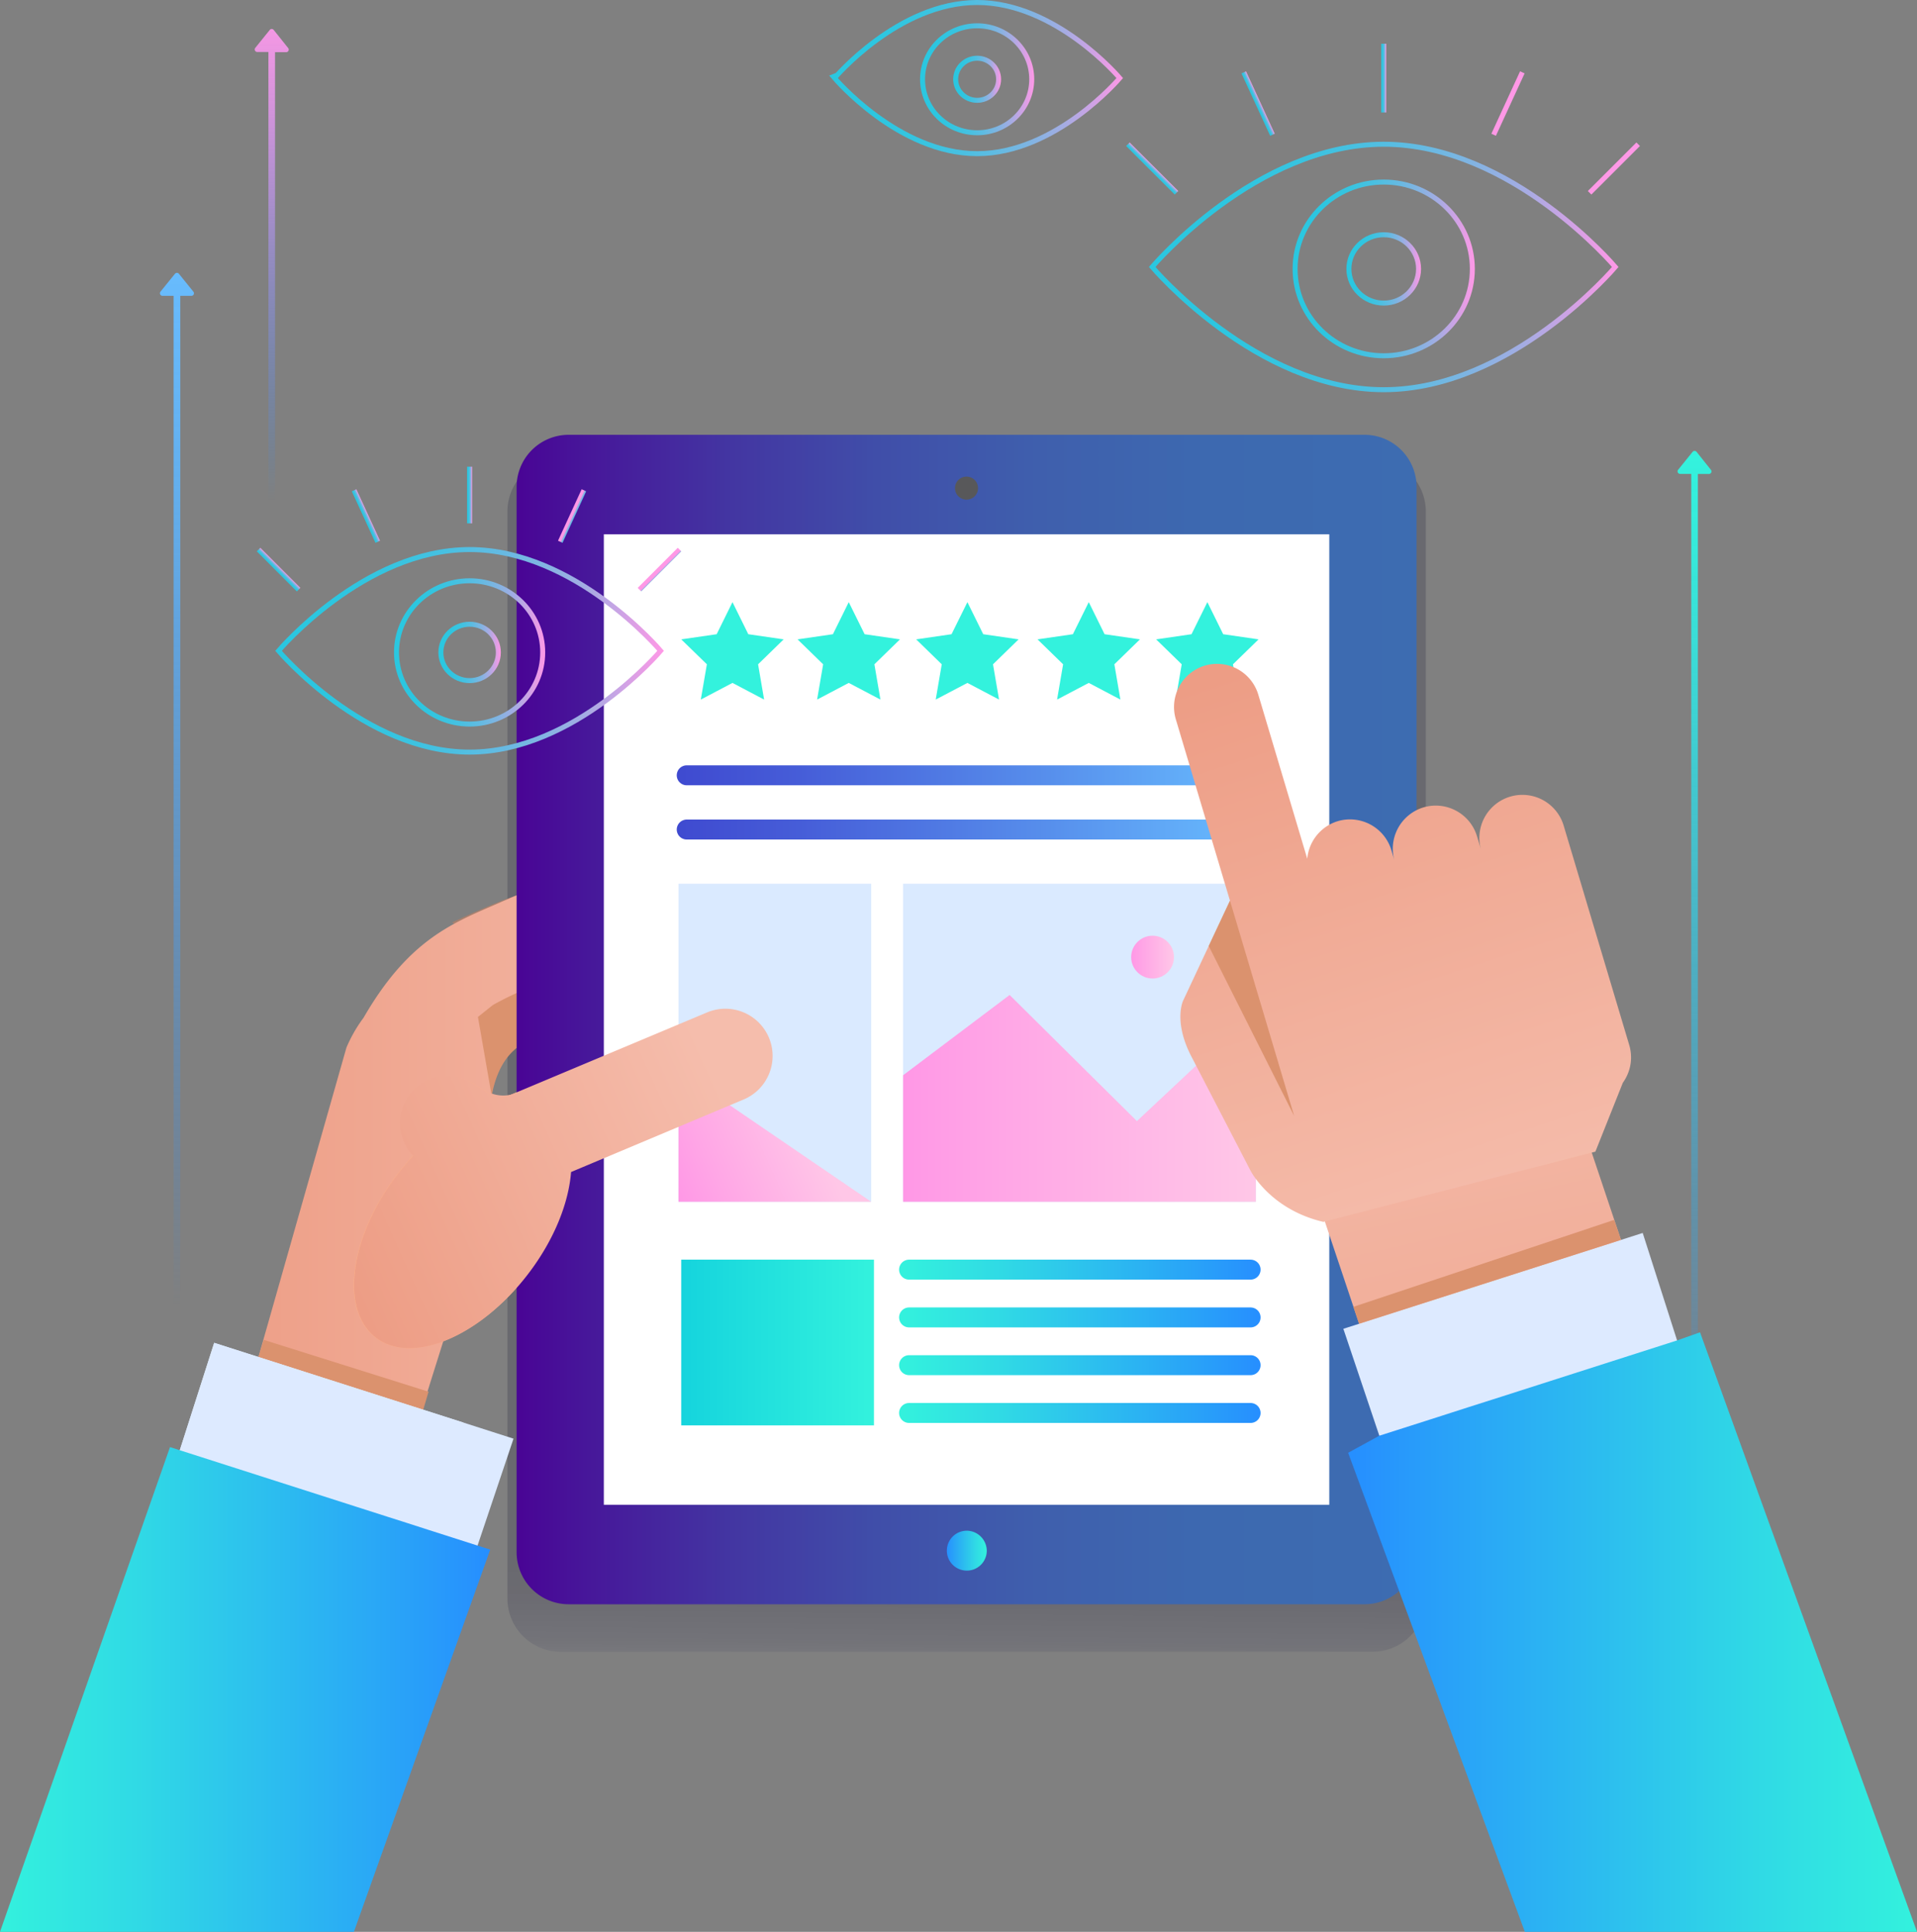 <svg xmlns="http://www.w3.org/2000/svg" xmlns:xlink="http://www.w3.org/1999/xlink" viewBox="0 0 384.17 387.21">
  <rect x="0" y="0" width="384.17" height="387.21" fill="#808080" stroke="none"/>
  <defs>
    <style>
      .cls-1 {
        isolation: isolate;
      }

      .cls-2 {
        opacity: 0.18;
        fill: url(#linear-gradient);
      }

      .cls-10, .cls-11, .cls-12, .cls-13, .cls-27, .cls-28, .cls-29, .cls-3, .cls-30, .cls-31, .cls-32, .cls-38, .cls-39, .cls-4, .cls-40, .cls-41, .cls-42, .cls-43, .cls-44, .cls-45, .cls-5, .cls-6, .cls-7, .cls-8, .cls-9 {
        fill: none;
        stroke-miterlimit: 10;
      }

      .cls-3 {
        stroke: url(#linear-gradient-2);
      }

      .cls-4 {
        stroke: url(#linear-gradient-3);
      }

      .cls-5 {
        stroke: url(#linear-gradient-4);
      }

      .cls-6 {
        stroke: url(#linear-gradient-5);
      }

      .cls-7 {
        stroke: url(#linear-gradient-6);
      }

      .cls-8 {
        stroke: url(#linear-gradient-7);
      }

      .cls-9 {
        stroke: url(#linear-gradient-8);
      }

      .cls-10 {
        stroke: url(#linear-gradient-9);
      }

      .cls-11 {
        stroke: url(#linear-gradient-10);
      }

      .cls-12 {
        stroke: url(#linear-gradient-11);
      }

      .cls-13 {
        stroke: url(#linear-gradient-12);
      }

      .cls-14 {
        mix-blend-mode: color-dodge;
        fill: url(#linear-gradient-13);
      }

      .cls-15 {
        fill: url(#linear-gradient-14);
      }

      .cls-16 {
        fill: url(#linear-gradient-15);
      }

      .cls-17 {
        fill: #db926e;
      }

      .cls-18 {
        fill: #d1805d;
        opacity: 0.5;
      }

      .cls-19 {
        fill: url(#linear-gradient-16);
      }

      .cls-20 {
        fill: #ddeaff;
      }

      .cls-21 {
        fill: url(#linear-gradient-17);
      }

      .cls-22 {
        fill: #ffb287;
      }

      .cls-23 {
        fill: url(#linear-gradient-18);
      }

      .cls-24 {
        fill: #fff;
      }

      .cls-25 {
        fill: #58585a;
      }

      .cls-26 {
        fill: url(#linear-gradient-19);
      }

      .cls-27, .cls-28, .cls-29, .cls-30, .cls-31, .cls-32 {
        stroke-linecap: round;
        stroke-width: 4px;
      }

      .cls-27 {
        stroke: url(#linear-gradient-20);
      }

      .cls-28 {
        stroke: url(#linear-gradient-21);
      }

      .cls-29 {
        stroke: url(#linear-gradient-22);
      }

      .cls-30 {
        stroke: url(#linear-gradient-23);
      }

      .cls-31 {
        stroke: url(#linear-gradient-24);
      }

      .cls-32 {
        stroke: url(#linear-gradient-25);
      }

      .cls-33 {
        fill: #daeaff;
      }

      .cls-34 {
        fill: url(#linear-gradient-26);
      }

      .cls-35 {
        fill: url(#linear-gradient-27);
      }

      .cls-36 {
        fill: url(#linear-gradient-28);
      }

      .cls-37 {
        fill: url(#linear-gradient-29);
      }

      .cls-38 {
        stroke: url(#linear-gradient-30);
      }

      .cls-39 {
        stroke: url(#linear-gradient-31);
      }

      .cls-40 {
        stroke: url(#linear-gradient-32);
      }

      .cls-41 {
        stroke: url(#linear-gradient-33);
      }

      .cls-42 {
        stroke: url(#linear-gradient-34);
      }

      .cls-43 {
        stroke: url(#linear-gradient-35);
      }

      .cls-44 {
        stroke: url(#linear-gradient-36);
      }

      .cls-45 {
        stroke: url(#linear-gradient-37);
      }

      .cls-46 {
        fill: #33f2dd;
      }

      .cls-47 {
        fill: url(#linear-gradient-38);
      }

      .cls-48 {
        fill: url(#linear-gradient-39);
      }

      .cls-49 {
        fill: url(#linear-gradient-40);
      }

      .cls-50 {
        fill: url(#linear-gradient-41);
      }
    </style>
    <linearGradient id="linear-gradient" x1="192.73" y1="312.82" x2="192.5" y2="336.96" gradientUnits="userSpaceOnUse">
      <stop offset="0" stop-color="#010222"/>
      <stop offset="0.37" stop-color="#040328" stop-opacity="0.91"/>
      <stop offset="0.68" stop-color="#0c083b" stop-opacity="0.61"/>
      <stop offset="0.95" stop-color="#1b0f5b" stop-opacity="0.11"/>
      <stop offset="1" stop-color="#1e1162" stop-opacity="0"/>
    </linearGradient>
    <linearGradient id="linear-gradient-2" x1="230.25" y1="53.51" x2="324.36" y2="53.51" gradientUnits="userSpaceOnUse">
      <stop offset="0" stop-color="#2ac7e0"/>
      <stop offset="0.17" stop-color="#2dc6e0"/>
      <stop offset="0.31" stop-color="#37c4e0"/>
      <stop offset="0.44" stop-color="#48c0e1"/>
      <stop offset="0.56" stop-color="#60bbe2"/>
      <stop offset="0.68" stop-color="#7fb4e2"/>
      <stop offset="0.8" stop-color="#a5ace3"/>
      <stop offset="0.9" stop-color="#d1a2e5"/>
      <stop offset="1" stop-color="#ff98e6"/>
    </linearGradient>
    <linearGradient id="linear-gradient-3" x1="269.82" y1="53.9" x2="284.79" y2="53.9" xlink:href="#linear-gradient-2"/>
    <linearGradient id="linear-gradient-4" x1="259.05" y1="53.9" x2="295.56" y2="53.9" xlink:href="#linear-gradient-2"/>
    <linearGradient id="linear-gradient-5" x1="276.8" y1="15.65" x2="277.8" y2="15.65" xlink:href="#linear-gradient-2"/>
    <linearGradient id="linear-gradient-6" x1="350.65" y1="492.01" x2="351.65" y2="492.01" gradientTransform="translate(-365.3 -65.83) rotate(-45)" xlink:href="#linear-gradient-2"/>
    <linearGradient id="linear-gradient-7" x1="365.72" y1="280.84" x2="366.72" y2="280.84" gradientTransform="translate(-197.89 -81.61) rotate(-24.67)" xlink:href="#linear-gradient-2"/>
    <linearGradient id="linear-gradient-8" x1="-258.71" y1="-117.34" x2="-257.71" y2="-117.34" gradientTransform="matrix(-0.71, -0.71, -0.71, 0.71, 57.87, -65.83)" xlink:href="#linear-gradient-2"/>
    <linearGradient id="linear-gradient-9" x1="-417.39" y1="-78.81" x2="-416.39" y2="-78.81" gradientTransform="matrix(-0.91, -0.42, -0.42, 0.91, -109.53, -81.61)" xlink:href="#linear-gradient-2"/>
    <linearGradient id="linear-gradient-10" x1="166.59" y1="15.65" x2="225.05" y2="15.65" xlink:href="#linear-gradient-2"/>
    <linearGradient id="linear-gradient-11" x1="191.02" y1="15.89" x2="200.62" y2="15.89" xlink:href="#linear-gradient-2"/>
    <linearGradient id="linear-gradient-12" x1="184.39" y1="15.89" x2="207.26" y2="15.89" xlink:href="#linear-gradient-2"/>
    <linearGradient id="linear-gradient-13" x1="339.57" y1="90.38" x2="339.57" y2="300.38" gradientUnits="userSpaceOnUse">
      <stop offset="0" stop-color="#33f2dd"/>
      <stop offset="0.09" stop-color="#33eede" stop-opacity="0.96"/>
      <stop offset="0.23" stop-color="#31e4e2" stop-opacity="0.86"/>
      <stop offset="0.42" stop-color="#2fd3e8" stop-opacity="0.69"/>
      <stop offset="0.64" stop-color="#2cbcef" stop-opacity="0.46"/>
      <stop offset="0.88" stop-color="#289ef9" stop-opacity="0.16"/>
      <stop offset="1" stop-color="#268eff" stop-opacity="0"/>
    </linearGradient>
    <linearGradient id="linear-gradient-14" x1="35.46" y1="47.13" x2="35.46" y2="261.64" gradientUnits="userSpaceOnUse">
      <stop offset="0" stop-color="#68bdff"/>
      <stop offset="0.08" stop-color="#6bf" stop-opacity="0.96"/>
      <stop offset="0.22" stop-color="#5fb7ff" stop-opacity="0.87"/>
      <stop offset="0.4" stop-color="#55afff" stop-opacity="0.71"/>
      <stop offset="0.61" stop-color="#46a5ff" stop-opacity="0.48"/>
      <stop offset="0.84" stop-color="#3498ff" stop-opacity="0.21"/>
      <stop offset="1" stop-color="#268eff" stop-opacity="0"/>
    </linearGradient>
    <linearGradient id="linear-gradient-15" x1="54.46" y1="-1.7" x2="54.46" y2="100.38" gradientUnits="userSpaceOnUse">
      <stop offset="0" stop-color="#ff98e6"/>
      <stop offset="0.08" stop-color="#f798e7" stop-opacity="0.96"/>
      <stop offset="0.22" stop-color="#e297e9" stop-opacity="0.87"/>
      <stop offset="0.4" stop-color="#bf95ed" stop-opacity="0.71"/>
      <stop offset="0.61" stop-color="#8f93f3" stop-opacity="0.48"/>
      <stop offset="0.84" stop-color="#5390fa" stop-opacity="0.21"/>
      <stop offset="1" stop-color="#268eff" stop-opacity="0"/>
    </linearGradient>
    <linearGradient id="linear-gradient-16" x1="39.96" y1="253.26" x2="156.88" y2="253.26" gradientUnits="userSpaceOnUse">
      <stop offset="0" stop-color="#ed9d85"/>
      <stop offset="1" stop-color="#f5bdac"/>
    </linearGradient>
    <linearGradient id="linear-gradient-17" x1="-0.8" y1="338.63" x2="98.24" y2="338.63" gradientUnits="userSpaceOnUse">
      <stop offset="0" stop-color="#33f2dd"/>
      <stop offset="0.28" stop-color="#30dae5"/>
      <stop offset="0.88" stop-color="#289cfa"/>
      <stop offset="1" stop-color="#268eff"/>
    </linearGradient>
    <linearGradient id="linear-gradient-18" x1="103.53" y1="204.35" x2="283.88" y2="204.35" gradientUnits="userSpaceOnUse">
      <stop offset="0" stop-color="#490495"/>
      <stop offset="0.08" stop-color="#47179a"/>
      <stop offset="0.24" stop-color="#4336a2"/>
      <stop offset="0.4" stop-color="#404ea9"/>
      <stop offset="0.58" stop-color="#3f5fad"/>
      <stop offset="0.77" stop-color="#3d69b0"/>
      <stop offset="1" stop-color="#3d6cb1"/>
    </linearGradient>
    <linearGradient id="linear-gradient-19" x1="189.66" y1="310.86" x2="197.75" y2="310.86" gradientUnits="userSpaceOnUse">
      <stop offset="0" stop-color="#268eff"/>
      <stop offset="0.12" stop-color="#289cfa"/>
      <stop offset="0.72" stop-color="#30dae5"/>
      <stop offset="1" stop-color="#33f2dd"/>
    </linearGradient>
    <linearGradient id="linear-gradient-20" x1="135.62" y1="155.4" x2="252.11" y2="155.4" gradientUnits="userSpaceOnUse">
      <stop offset="0" stop-color="#3f4ad0"/>
      <stop offset="0.21" stop-color="#465dd8"/>
      <stop offset="0.64" stop-color="#578fec"/>
      <stop offset="1" stop-color="#68bdff"/>
    </linearGradient>
    <linearGradient id="linear-gradient-21" x1="135.62" y1="166.27" x2="252.11" y2="166.27" xlink:href="#linear-gradient-20"/>
    <linearGradient id="linear-gradient-22" x1="180.18" y1="254.48" x2="252.62" y2="254.48" xlink:href="#linear-gradient-17"/>
    <linearGradient id="linear-gradient-23" x1="180.18" y1="264.06" x2="252.62" y2="264.06" xlink:href="#linear-gradient-17"/>
    <linearGradient id="linear-gradient-24" x1="180.18" y1="273.63" x2="252.62" y2="273.63" xlink:href="#linear-gradient-17"/>
    <linearGradient id="linear-gradient-25" x1="180.18" y1="283.21" x2="252.62" y2="283.21" xlink:href="#linear-gradient-17"/>
    <linearGradient id="linear-gradient-26" x1="180.98" y1="220.15" x2="251.67" y2="220.15" gradientUnits="userSpaceOnUse">
      <stop offset="0" stop-color="#ff98e6"/>
      <stop offset="0.28" stop-color="#ffa6e6"/>
      <stop offset="1" stop-color="#ffc7e7"/>
    </linearGradient>
    <linearGradient id="linear-gradient-27" x1="226.69" y1="191.84" x2="235.28" y2="191.84" xlink:href="#linear-gradient-26"/>
    <linearGradient id="linear-gradient-28" x1="136.52" y1="269.09" x2="175.14" y2="269.09" gradientUnits="userSpaceOnUse">
      <stop offset="0" stop-color="#15d4dd"/>
      <stop offset="1" stop-color="#33f2dd"/>
    </linearGradient>
    <linearGradient id="linear-gradient-29" x1="134.59" y1="237.02" x2="162.14" y2="224.6" xlink:href="#linear-gradient-26"/>
    <linearGradient id="linear-gradient-30" x1="55.17" y1="130.45" x2="133.05" y2="130.45" xlink:href="#linear-gradient-2"/>
    <linearGradient id="linear-gradient-31" x1="87.85" y1="130.77" x2="100.37" y2="130.77" xlink:href="#linear-gradient-2"/>
    <linearGradient id="linear-gradient-32" x1="78.96" y1="130.77" x2="109.26" y2="130.77" xlink:href="#linear-gradient-2"/>
    <linearGradient id="linear-gradient-33" x1="93.61" y1="99.22" x2="94.61" y2="99.22" xlink:href="#linear-gradient-2"/>
    <linearGradient id="linear-gradient-34" x1="170" y1="425.06" x2="171" y2="425.06" gradientTransform="translate(-365.3 -65.83) rotate(-45)" xlink:href="#linear-gradient-2"/>
    <linearGradient id="linear-gradient-35" x1="168.74" y1="281.35" x2="169.74" y2="281.35" gradientTransform="translate(-197.89 -81.61) rotate(-24.67)" xlink:href="#linear-gradient-2"/>
    <linearGradient id="linear-gradient-36" x1="-180.31" y1="74.75" x2="-179.31" y2="74.75" gradientTransform="matrix(-0.71, -0.71, -0.71, 0.71, 57.87, -65.83)" xlink:href="#linear-gradient-2"/>
    <linearGradient id="linear-gradient-37" x1="-281.46" y1="74.59" x2="-280.46" y2="74.59" gradientTransform="matrix(-0.91, -0.42, -0.42, 0.91, -109.53, -81.61)" xlink:href="#linear-gradient-2"/>
    <linearGradient id="linear-gradient-38" x1="286.94" y1="191.43" x2="320.94" y2="341.93" gradientTransform="translate(106.75 -83.13) rotate(18.53)" gradientUnits="userSpaceOnUse">
      <stop offset="0" stop-color="#f5bdac"/>
      <stop offset="1" stop-color="#ed9d85"/>
    </linearGradient>
    <linearGradient id="linear-gradient-39" x1="295.27" y1="248.02" x2="257.27" y2="131.52" gradientTransform="matrix(1, 0, 0, 1, 0, 0)" xlink:href="#linear-gradient-38"/>
    <linearGradient id="linear-gradient-40" x1="364.74" y1="327.12" x2="479.66" y2="327.12" gradientTransform="matrix(-1, 0, 0, 1, 749.83, 0)" xlink:href="#linear-gradient-17"/>
    <linearGradient id="linear-gradient-41" x1="67.52" y1="251.59" x2="144.02" y2="217.09" xlink:href="#linear-gradient-16"/>
  </defs>
  <title>bg-5</title>
  <g class="cls-1">
    <g id="Layer_2" data-name="Layer 2">
      <g id="Layer_1-2" data-name="Layer 1">
        <g>
          <path class="cls-2" d="M285.73,320.44a10.65,10.65,0,0,1-10.63,10.62H112.3a10.65,10.65,0,0,1-10.61-10.62V102.49A10.65,10.65,0,0,1,112.3,91.87H275.1a10.65,10.65,0,0,1,10.63,10.62Z"/>
          <g>
            <path class="cls-3" d="M323.7,53.51s-20.77,24.6-46.4,24.6-46.4-24.6-46.4-24.6,20.78-24.6,46.4-24.6S323.7,53.51,323.7,53.51Z"/>
            <ellipse class="cls-4" cx="277.3" cy="53.9" rx="6.98" ry="6.85"/>
            <ellipse class="cls-5" cx="277.3" cy="53.9" rx="17.76" ry="17.41"/>
            <line class="cls-6" x1="277.3" y1="22.54" x2="277.3" y2="8.77"/>
            <line class="cls-7" x1="235.77" y1="38.64" x2="226.03" y2="28.91"/>
            <line class="cls-8" x1="255" y1="27.01" x2="249.25" y2="14.5"/>
            <line class="cls-9" x1="318.56" y1="38.64" x2="328.29" y2="28.91"/>
            <line class="cls-10" x1="299.33" y1="27.01" x2="305.08" y2="14.5"/>
          </g>
          <g>
            <path class="cls-11" d="M224.4,15.65S211.6,30.8,195.82,30.8s-28.57-15.15-28.57-15.15S180,.5,195.82.5,224.4,15.65,224.4,15.65Z"/>
            <ellipse class="cls-12" cx="195.82" cy="15.89" rx="4.3" ry="4.22"/>
            <ellipse class="cls-13" cx="195.82" cy="15.89" rx="10.94" ry="10.72"/>
          </g>
          <path class="cls-14" d="M342.86,94.16,340,90.57a.52.52,0,0,0-.8,0l-2.9,3.59a.51.51,0,0,0,.4.83h2.23V302.68h1.33V95h2.24A.51.51,0,0,0,342.86,94.16Z"/>
          <path class="cls-15" d="M38.75,58.46l-2.89-3.58a.51.51,0,0,0-.8,0l-2.9,3.58a.52.52,0,0,0,.4.84h2.23V267h1.34V59.3h2.23A.51.51,0,0,0,38.75,58.46Z"/>
          <path class="cls-16" d="M57.75,9.63,54.85,6a.51.51,0,0,0-.79,0l-2.9,3.59a.51.51,0,0,0,.4.83h2.23V218.15h1.33V10.46h2.23A.51.51,0,0,0,57.75,9.63Z"/>
          <path class="cls-17" d="M97.91,247.55a8.92,8.92,0,0,1-4.76-1.37l-8.62-5.41A9,9,0,0,1,80.35,234c-2-21.44,4.42-35.62,19-42.15s27.47-5.35,43.65-1.33a9,9,0,1,1-4.32,17.43c-15.28-3.79-23.05-3.72-32,.28-2.81,1.27-9.11,4.09-8.69,19.8l4.71,3a9,9,0,0,1-4.78,16.59Z"/>
          <path class="cls-18" d="M100,200.46c-2.54-7.31-5.25-12.94-9.39-15.57,0,0,13-6.28,17.42-6.52s2.53,17.81,2.53,17.81Z"/>
          <path class="cls-19" d="M150.06,181.24c-17.17-4.26-33.77-7.55-48.11-1.11l-3.21,1.4C89.9,185.34,81.52,189,72.85,204a28.55,28.55,0,0,0-3.43,6L40.5,311.73a11.91,11.91,0,0,0,7.77,14.89l9.08,2.85a11.91,11.91,0,0,0,14.88-7.77l27.64-88c1.83.34,3.1.5,3.16.31.22-.71.56-15,.56-15a6.86,6.86,0,0,1-5.14.14l-2.67-15.32,3-2.39a61.8,61.8,0,0,1,7.06-3.38c1.11-.48,2.26-1,3.45-1.51,9.12-4.09,22.44-1.31,36.44,2.16a9,9,0,1,0,4.32-17.43Z"/>
          <polygon class="cls-17" points="81.66 293.29 48.31 283.15 52.86 268.56 85.88 278.95 81.66 293.29"/>
          <polygon class="cls-20" points="31.82 303.83 89.99 326.77 102.91 288.36 92.88 285.14 42.92 269.15 31.82 303.83"/>
          <polygon class="cls-20" points="32.69 301.11 82.5 316.02 92.88 285.14 42.92 269.15 32.69 301.11"/>
          <polygon class="cls-21" points="70.92 387.21 98.24 310.6 95.7 309.79 85.67 306.58 81.42 305.21 77.78 304.05 71.28 301.97 45.62 293.75 36.03 290.68 34.07 290.05 0 387.21 70.92 387.21"/>
          <ellipse class="cls-22" cx="92.7" cy="245.36" rx="28.66" ry="16.46" transform="translate(-158.47 169.8) rotate(-52.56)"/>
          <path class="cls-22" d="M99.08,240.55a9.47,9.47,0,0,1-5-1.45l-9.49-5.95a9.48,9.48,0,0,1,10.06-16.06l5.33,3.34,41.74-17.52A9.48,9.48,0,0,1,149,220.39l-46.28,19.42A9.55,9.55,0,0,1,99.08,240.55Z"/>
          <path class="cls-23" d="M283.88,311.15a10.43,10.43,0,0,1-10.4,10.4H113.93a10.43,10.43,0,0,1-10.4-10.4V97.56a10.43,10.43,0,0,1,10.4-10.41H273.48a10.43,10.43,0,0,1,10.4,10.41Z"/>
          <rect class="cls-24" x="121.01" y="107.09" width="145.38" height="194.52"/>
          <path class="cls-25" d="M196,97.84a2.31,2.31,0,1,1-2.31-2.31A2.31,2.31,0,0,1,196,97.84Z"/>
          <path class="cls-26" d="M197.75,310.86a4,4,0,1,1-4-4.05A4.05,4.05,0,0,1,197.75,310.86Z"/>
          <line class="cls-27" x1="137.62" y1="155.4" x2="250.11" y2="155.4"/>
          <line class="cls-28" x1="137.62" y1="166.27" x2="250.11" y2="166.27"/>
          <line class="cls-29" x1="182.18" y1="254.48" x2="250.62" y2="254.48"/>
          <line class="cls-30" x1="182.18" y1="264.06" x2="250.62" y2="264.06"/>
          <line class="cls-31" x1="182.18" y1="273.63" x2="250.62" y2="273.63"/>
          <line class="cls-32" x1="182.18" y1="283.21" x2="250.62" y2="283.21"/>
          <rect class="cls-33" x="135.97" y="177.13" width="38.62" height="63.75"/>
          <rect class="cls-33" x="180.98" y="177.13" width="70.69" height="63.75"/>
          <polygon class="cls-34" points="180.98 215.52 202.33 199.43 227.84 224.71 242.09 211.35 251.67 222.1 251.67 240.88 180.98 240.88 180.98 215.52"/>
          <circle class="cls-35" cx="230.98" cy="191.84" r="4.29"/>
          <rect class="cls-36" x="136.52" y="252.48" width="38.62" height="33.22"/>
          <polygon class="cls-37" points="174.59 240.88 135.97 214.51 135.97 240.88 174.59 240.88"/>
          <g>
            <path class="cls-38" d="M132.39,130.45s-17.14,20.3-38.28,20.3-38.29-20.3-38.29-20.3,17.14-20.3,38.29-20.3S132.39,130.45,132.39,130.45Z"/>
            <ellipse class="cls-39" cx="94.11" cy="130.77" rx="5.76" ry="5.65"/>
            <ellipse class="cls-40" cx="94.11" cy="130.77" rx="14.65" ry="14.36"/>
            <line class="cls-41" x1="94.11" y1="104.9" x2="94.11" y2="93.54"/>
            <line class="cls-42" x1="59.84" y1="118.19" x2="51.81" y2="110.15"/>
            <line class="cls-43" x1="75.7" y1="108.59" x2="70.96" y2="98.27"/>
            <line class="cls-44" x1="128.15" y1="118.19" x2="136.18" y2="110.15"/>
            <line class="cls-45" x1="112.28" y1="108.59" x2="117.02" y2="98.27"/>
          </g>
          <polygon class="cls-46" points="146.79 120.69 149.96 127.12 157.05 128.15 151.92 133.15 153.13 140.22 146.79 136.88 140.44 140.22 141.66 133.15 136.52 128.15 143.62 127.12 146.79 120.69"/>
          <polygon class="cls-46" points="170.09 120.69 173.27 127.12 180.36 128.15 175.23 133.15 176.44 140.22 170.09 136.88 163.75 140.22 164.96 133.15 159.83 128.15 166.92 127.12 170.09 120.69"/>
          <polygon class="cls-46" points="193.87 120.69 197.04 127.12 204.13 128.15 199 133.15 200.21 140.22 193.87 136.88 187.52 140.22 188.73 133.15 183.6 128.15 190.69 127.12 193.87 120.69"/>
          <polygon class="cls-46" points="218.19 120.69 221.36 127.12 228.45 128.15 223.32 133.15 224.53 140.22 218.19 136.88 211.84 140.22 213.05 133.15 207.92 128.15 215.01 127.12 218.19 120.69"/>
          <polygon class="cls-46" points="241.96 120.69 245.13 127.12 252.22 128.15 247.09 133.15 248.3 140.22 241.96 136.88 235.61 140.22 236.82 133.15 231.69 128.15 238.78 127.12 241.96 120.69"/>
          <g>
            <rect class="cls-47" x="280.69" y="227.92" width="55.1" height="115.57" rx="1" transform="translate(-74.81 112.74) rotate(-18.53)"/>
            <path class="cls-48" d="M313.36,165.48a8.62,8.62,0,1,0-16.53,4.93l-.83-2.78a8.64,8.64,0,0,0-10.73-5.8h0a8.66,8.66,0,0,0-5.8,10.73l-.64-2.17a8.66,8.66,0,0,0-10.73-5.8h0a8.66,8.66,0,0,0-6.12,7.54l-9.82-32.91a8.64,8.64,0,0,0-10.73-5.8h0a8.66,8.66,0,0,0-5.8,10.73l10.86,36.38-9.4,20.06s-1.92,4,1.5,10.85l12,23.17s3.88,7.78,14.61,10.3l54.52-14.08,5.5-13.81a8.71,8.71,0,0,0,1.58-4v0h0a8.7,8.7,0,0,0-.29-3.53Z"/>
            <polygon class="cls-17" points="246.49 180.53 259.35 223.67 242.23 189.61 246.49 180.53"/>
            <polygon class="cls-20" points="340.3 281.82 282.13 304.75 269.21 266.34 279.24 263.13 329.2 247.13 340.3 281.82"/>
            <polygon class="cls-49" points="305.58 387.21 270.17 291.19 276.42 287.77 286.44 284.57 290.7 283.2 294.34 282.03 300.84 279.96 326.5 271.74 336.09 268.67 340.69 267.04 384.17 387.21 305.58 387.21"/>
          </g>
          <path class="cls-50" d="M154.1,208a9.47,9.47,0,0,0-12.41-5.07L100,220.43l-5.33-3.34a9.47,9.47,0,0,0-11.87,14.58q-1.62,1.72-3.12,3.68c-9.62,12.57-11.57,27.23-4.35,32.76s20.87-.17,30.49-12.74c5.21-6.8,8.14-14.2,8.62-20.45L149,220.39A9.47,9.47,0,0,0,154.1,208Z"/>
          <polygon class="cls-17" points="271.22 261.94 323.49 244.51 324.84 248.53 272.36 265.33 271.22 261.94"/>
        </g>
      </g>
    </g>
  </g>
</svg>
